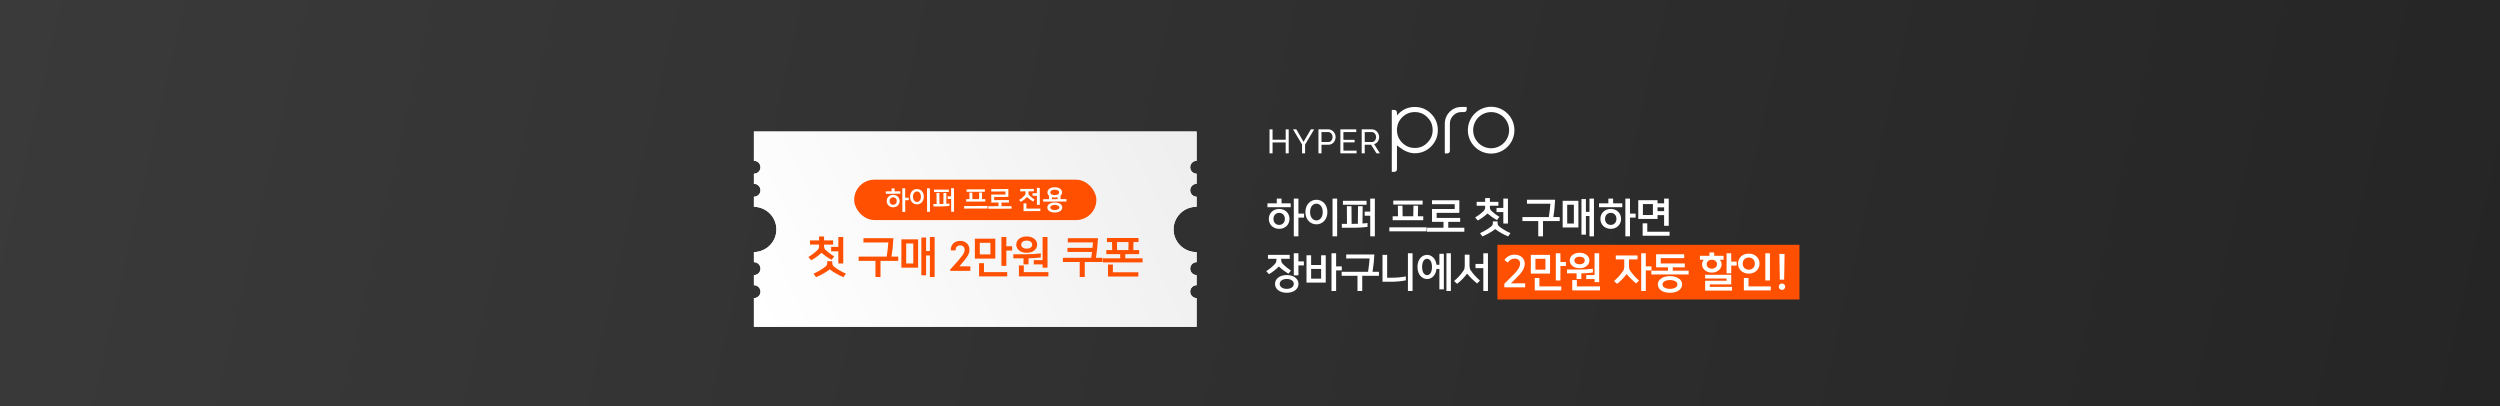 <svg width="1920" height="312" viewBox="0 0 1920 312" fill="none" xmlns="http://www.w3.org/2000/svg">
<rect width="1920" height="312" fill="url(#paint0_linear_14402_1011)"/>
<rect x="1150" y="188" width="232" height="42" fill="#FE5000"/>
<path d="M990.336 168.104C990.336 172.584 986.944 175.752 982.4 175.752C977.856 175.752 974.464 172.584 974.464 168.104C974.464 163.624 977.856 160.456 982.4 160.456C986.944 160.456 990.336 163.624 990.336 168.104ZM997.184 181.48H993.632V152.52H997.184V164.04H1001.54V167.112H997.184V181.48ZM991.264 159.144H973.408V156.136H980.576V152.52H984.224V156.136H991.264V159.144ZM986.784 168.104C986.784 165.192 984.8 163.464 982.4 163.464C980 163.464 978.016 165.192 978.016 168.104C978.016 171.016 980 172.744 982.4 172.744C984.8 172.744 986.784 171.016 986.784 168.104ZM1026.94 181.48H1023.39V152.52H1026.94V181.48ZM1019.45 162.856C1019.45 168.808 1015.45 172.296 1011 172.296C1006.55 172.296 1002.55 168.808 1002.55 162.856C1002.55 156.904 1006.55 153.416 1011 153.416C1015.45 153.416 1019.45 156.904 1019.45 162.856ZM1015.87 162.856C1015.87 158.888 1013.75 156.424 1011 156.424C1008.25 156.424 1006.14 158.888 1006.14 162.856C1006.14 166.824 1008.25 169.288 1011 169.288C1013.75 169.288 1015.87 166.824 1015.87 162.856ZM1050.26 174.248C1047.09 174.664 1042.93 174.92 1039.7 174.92H1030.55V171.912H1034.48L1034.39 158.344H1037.94L1038.04 171.912H1039.7C1040.66 171.912 1041.75 171.912 1042.84 171.848L1042.96 158.344H1046.52L1046.39 171.656C1047.76 171.56 1049.08 171.432 1050.26 171.272V174.248ZM1055.89 181.48H1052.34V165.704H1048.08V162.504H1052.34V152.52H1055.89V181.48ZM1049.52 157.224H1031.38V154.216H1049.52V157.224ZM1093.06 169.096H1069.57V166.088H1073.67L1073.54 158.024H1077.09L1077.22 166.088H1085.38L1085.54 158.024H1089.09L1088.93 166.088H1093.06V169.096ZM1095.65 177.64H1067.01V174.568H1095.65V177.64ZM1092.58 157.064H1070.05V154.056H1092.58V157.064ZM1121.41 170.376H1112.26V174.888H1124.61V177.96H1095.97V174.888H1108.61V170.376H1099.78V160.52H1117.22V156.808H1099.78V153.8H1120.77V163.464H1103.33V167.368H1121.41V170.376ZM1151.57 166.536L1149.68 169.032C1147.03 167.592 1144.85 166.056 1142.42 163.976C1139.83 166.28 1137.65 167.88 1134.93 169.352L1132.91 166.984C1135.35 165.544 1137.43 163.976 1139.41 162.024C1140.27 161.192 1140.59 160.296 1140.59 159.24V158.024H1134.07V155.016H1140.59V152.136H1144.24V155.016H1150.77V158.024H1144.24V159.24C1144.24 160.36 1144.56 161.16 1145.43 161.96C1147.22 163.624 1149.17 165.128 1151.57 166.536ZM1160.02 179.048L1158.23 181.576C1154.8 180.104 1151.44 178.344 1148.34 175.944C1145.23 178.344 1141.87 180.104 1138.45 181.576L1136.66 179.048C1139.89 177.576 1143.06 175.752 1145.39 173.8C1146.16 173.16 1146.51 172.328 1146.51 171.304V170.056H1150.16V171.304C1150.16 172.328 1150.51 173.16 1151.28 173.8C1153.62 175.752 1156.79 177.576 1160.02 179.048ZM1158.1 171.656H1154.55V162.888H1149.33V159.688H1154.55V152.52H1158.1V171.656ZM1185.03 181.48H1181.38V169.8H1169.22V166.728H1189.51C1190.08 163.144 1190.47 159.592 1190.69 156.488H1172.71V153.416H1194.34C1194.12 158.056 1193.64 162.76 1192.93 166.728H1197.86V169.8H1185.03V181.48ZM1212.22 174.696H1200.13V154.216H1212.22V174.696ZM1217.98 180.2H1214.56V152.904H1217.98V162.696H1220.73V152.52H1224.16V181.48H1220.73V165.896H1217.98V180.2ZM1208.73 171.688V157.224H1203.61V171.688H1208.73ZM1244.98 168.104C1244.98 172.584 1241.59 175.752 1237.05 175.752C1232.5 175.752 1229.11 172.584 1229.11 168.104C1229.11 163.624 1232.5 160.456 1237.05 160.456C1241.59 160.456 1244.98 163.624 1244.98 168.104ZM1251.83 181.48H1248.28V152.52H1251.83V164.04H1256.18V167.112H1251.83V181.48ZM1245.91 159.144H1228.06V156.136H1235.22V152.52H1238.87V156.136H1245.91V159.144ZM1241.43 168.104C1241.43 165.192 1239.45 163.464 1237.05 163.464C1234.65 163.464 1232.66 165.192 1232.66 168.104C1232.66 171.016 1234.65 172.744 1237.05 172.744C1239.45 172.744 1241.43 171.016 1241.43 168.104ZM1272.98 168.136H1258.19V153.736H1272.98V156.168H1278.03V152.52H1281.59V173.416H1278.03V165.224H1272.98V168.136ZM1282.23 181.032H1261.55V171.496H1265.11V177.96H1282.23V181.032ZM1269.43 165.128V156.744H1261.75V165.128H1269.43ZM1272.98 159.24V162.152H1278.03V159.24H1272.98ZM997.248 218.04C997.248 222.04 993.504 224.856 988.224 224.856C982.944 224.856 979.2 222.04 979.2 218.04C979.2 214.04 982.944 211.224 988.224 211.224C993.504 211.224 997.248 214.04 997.248 218.04ZM991.456 207.8L989.472 210.232C986.976 208.664 984.576 206.904 982.144 204.664C979.776 207.096 977.28 208.952 974.592 210.552L972.48 208.248C975.072 206.584 977.28 204.792 979.136 202.712C979.936 201.816 980.32 200.76 980.32 199.704V198.744H973.792V195.736H990.496V198.744H983.968V199.704C983.968 200.824 984.352 201.784 985.152 202.648C986.848 204.44 989.024 206.168 991.456 207.8ZM997.184 211.448H993.632V194.52H997.184V200.76H1001.38V203.832H997.184V211.448ZM993.632 218.04C993.632 215.672 991.232 214.232 988.224 214.232C985.216 214.232 982.816 215.672 982.816 218.04C982.816 220.408 985.216 221.848 988.224 221.848C991.232 221.848 993.632 220.408 993.632 218.04ZM1018.17 217.016H1003.39V196.056H1006.94V203.544H1014.62V196.056H1018.17V217.016ZM1026.14 223.48H1022.59V194.52H1026.14V204.6H1030.49V207.672H1026.14V223.48ZM1014.62 214.008V206.52H1006.94V214.008H1014.62ZM1046.2 223.48H1042.55V211.8H1030.39V208.728H1050.68C1051.25 205.144 1051.64 201.592 1051.86 198.488H1033.88V195.416H1055.51C1055.28 200.056 1054.8 204.76 1054.1 208.728H1059.03V211.8H1046.2V223.48ZM1084.85 223.48H1081.29V194.52H1084.85V223.48ZM1079.69 215.288C1076.24 216.024 1072.37 216.376 1068.49 216.376H1061.77V195.736H1065.33V213.304H1068.49C1072.37 213.304 1076.14 212.984 1079.69 212.28V215.288ZM1108.87 222.2H1105.45V206.552H1103.24C1102.7 211.48 1099.5 214.296 1095.98 214.296C1092.1 214.296 1088.62 210.872 1088.62 205.016C1088.62 199.16 1092.1 195.736 1095.98 195.736C1099.46 195.736 1102.63 198.52 1103.24 203.352H1105.45V194.904H1108.87V222.2ZM1114.28 223.48H1110.86V194.52H1114.28V223.48ZM1099.78 205.016C1099.78 201.176 1098.28 198.744 1095.98 198.744C1093.67 198.744 1092.17 201.176 1092.17 205.016C1092.17 208.856 1093.67 211.288 1095.98 211.288C1098.28 211.288 1099.78 208.856 1099.78 205.016ZM1136.61 215.48L1134.4 217.688C1131.46 215.32 1129.09 212.952 1126.75 210.136C1124.58 213.016 1122.05 215.64 1119.07 217.976L1116.74 215.832C1119.81 213.24 1122.18 210.552 1124.16 207.544C1124.77 206.616 1124.93 205.208 1124.93 203.96V195.576H1128.58V203.96C1128.58 205.208 1128.9 206.744 1129.44 207.544C1131.42 210.424 1133.66 212.952 1136.61 215.48ZM1142.75 223.48H1139.2V205.912H1133.18V202.712H1139.2V194.52H1142.75V223.48ZM1171.32 220.696H1155.32V217.944L1162.39 210.936C1165.52 207.832 1167.44 205.016 1167.44 202.456C1167.44 200.12 1165.88 198.584 1163.28 198.584C1161.4 198.584 1159.38 199.544 1158 201.656L1155.38 199.64C1157.36 196.824 1160.21 195.576 1163.03 195.576C1168.21 195.576 1171 198.68 1171 202.488C1171 205.848 1168.92 209.176 1165.11 212.952L1160.37 217.624H1171.32V220.696ZM1190.44 210.136H1175.66V195.736H1190.44V210.136ZM1198.41 215.416H1194.86V194.52H1198.41V201.24H1202.6V204.312H1198.41V215.416ZM1199.05 223.032H1178.7V213.496H1182.25V219.96H1199.05V223.032ZM1186.89 207.128V198.744H1179.21V207.128H1186.89ZM1220.67 200.056C1220.67 203.544 1217.47 205.976 1213.12 205.976C1208.77 205.976 1205.57 203.544 1205.57 200.056C1205.57 196.568 1208.77 194.136 1213.12 194.136C1217.47 194.136 1220.67 196.568 1220.67 200.056ZM1228.16 216.696H1224.61V214.328H1218.24V211.256H1224.61V194.52H1228.16V216.696ZM1228.8 223.032H1207.49V215.096H1211.04V219.96H1228.8V223.032ZM1214.47 214.296H1210.82V209.944H1203.46V207H1213.25C1216.39 207 1220.23 206.808 1223.33 206.392V209.304C1220.61 209.688 1217.35 209.912 1214.47 209.944V214.296ZM1217.09 200.056C1217.09 198.104 1215.23 197.144 1213.12 197.144C1211.01 197.144 1209.15 198.104 1209.15 200.056C1209.15 202.008 1211.01 202.968 1213.12 202.968C1215.23 202.968 1217.09 202.008 1217.09 200.056ZM1258.77 215.48L1256.56 217.688C1253.78 215.384 1251.6 213.272 1249.27 210.456C1247.16 213.24 1244.79 215.704 1241.94 217.976L1239.6 215.832C1242.55 213.304 1244.69 210.872 1246.68 207.864C1247.28 206.936 1247.44 205.912 1247.44 204.664V199.224H1240.92V196.216H1257.62V199.224H1251.09V204.664C1251.09 205.912 1251.41 207.064 1251.96 207.864C1253.94 210.744 1255.99 212.984 1258.77 215.48ZM1263.99 223.48H1260.44V194.52H1263.99V204.6H1268.34V207.672H1263.99V223.48ZM1293.93 202.328V205.336H1284.69V207.864H1296.88V210.808H1268.24V207.864H1281.04V205.336H1271.89V195.256H1293.45V198.264H1275.44V202.328H1293.93ZM1291.89 218.456C1291.89 222.264 1288.01 224.856 1282.54 224.856C1277.07 224.856 1273.2 222.264 1273.2 218.456C1273.2 214.648 1277.07 212.056 1282.54 212.056C1288.01 212.056 1291.89 214.648 1291.89 218.456ZM1288.27 218.456C1288.27 216.312 1285.74 215.064 1282.54 215.064C1279.34 215.064 1276.81 216.312 1276.81 218.456C1276.81 220.6 1279.34 221.848 1282.54 221.848C1285.74 221.848 1288.27 220.6 1288.27 218.456ZM1322.21 203.064C1322.21 206.584 1318.94 209.368 1314.69 209.368C1310.43 209.368 1307.17 206.584 1307.17 203.064C1307.17 201.688 1307.68 200.472 1308.54 199.48H1305.54V196.472H1312.86V193.912H1316.51V196.472H1323.71V199.48H1320.8C1321.7 200.472 1322.21 201.688 1322.21 203.064ZM1330.21 223.192H1309.54V215.608H1326.02V213.912H1309.54V211.032H1329.57V218.424H1313.09V220.312H1330.21V223.192ZM1329.57 209.912H1326.02V194.52H1329.57V200.92H1333.76V203.992H1329.57V209.912ZM1318.66 202.872C1318.66 200.728 1316.8 199.48 1314.69 199.48H1314.53C1312.48 199.544 1310.72 200.792 1310.72 202.872C1310.72 205.112 1312.54 206.36 1314.69 206.36C1316.83 206.36 1318.66 205.112 1318.66 202.872ZM1359.32 215.416H1355.77V194.52H1359.32V215.416ZM1351.32 202.456C1351.32 206.968 1347.8 210.136 1343.07 210.136C1338.33 210.136 1334.81 206.968 1334.81 202.456C1334.81 197.944 1338.33 194.776 1343.07 194.776C1347.8 194.776 1351.32 197.944 1351.32 202.456ZM1359.96 223.032H1339.29V213.496H1342.84V219.96H1359.96V223.032ZM1347.74 202.456C1347.74 199.48 1345.56 197.784 1343.07 197.784C1340.57 197.784 1338.39 199.48 1338.39 202.456C1338.39 205.432 1340.57 207.128 1343.07 207.128C1345.56 207.128 1347.74 205.432 1347.74 202.456ZM1370.55 195L1370.23 214.776H1366.9L1366.58 195H1370.55ZM1371.03 220.184C1371.03 221.56 1369.94 222.648 1368.56 222.648C1367.19 222.648 1366.1 221.56 1366.1 220.184C1366.1 218.808 1367.19 217.72 1368.56 217.72C1369.94 217.72 1371.03 218.808 1371.03 220.184Z" fill="white"/>
<path d="M989.73 99.353V117.767H987.408V109.39H977.322V117.767H975V99.353H977.322V107.315H987.408V99.353H989.73Z" fill="white"/>
<path d="M995.585 99.35L1001.13 108.947L1006.73 99.35H1009.26L1002.3 111.046V117.764H999.975V110.991L993.035 99.345H995.59L995.585 99.35Z" fill="white"/>
<path d="M1012.57 117.763V99.349H1020.2C1021.01 99.349 1021.75 99.519 1022.43 99.853C1023.12 100.188 1023.7 100.638 1024.19 101.198C1024.68 101.763 1025.06 102.393 1025.34 103.093C1025.61 103.792 1025.75 104.507 1025.75 105.232C1025.75 105.997 1025.62 106.726 1025.36 107.436C1025.1 108.146 1024.74 108.776 1024.26 109.331C1023.79 109.885 1023.22 110.325 1022.56 110.65C1021.9 110.98 1021.17 111.14 1020.36 111.14H1014.89V117.758H1012.57V117.763ZM1014.89 109.071H1020.23C1020.71 109.071 1021.14 108.971 1021.53 108.771C1021.92 108.571 1022.25 108.296 1022.52 107.941C1022.8 107.586 1023.01 107.176 1023.17 106.706C1023.32 106.242 1023.4 105.747 1023.4 105.227C1023.4 104.707 1023.31 104.192 1023.14 103.722C1022.95 103.257 1022.71 102.848 1022.41 102.503C1022.11 102.158 1021.76 101.888 1021.36 101.698C1020.95 101.508 1020.53 101.413 1020.08 101.413H1014.89V109.066L1014.89 109.071Z" fill="white"/>
<path d="M1041.85 115.689V117.763H1029.41V99.349H1041.61V101.423H1031.74V107.391H1040.33V109.336H1031.74V115.689H1041.85Z" fill="white"/>
<path d="M1045.79 117.763V99.349H1053.62C1054.44 99.349 1055.18 99.519 1055.86 99.853C1056.54 100.188 1057.12 100.638 1057.61 101.198C1058.1 101.763 1058.49 102.393 1058.76 103.093C1059.03 103.792 1059.17 104.507 1059.17 105.232C1059.17 105.872 1059.08 106.491 1058.9 107.086C1058.73 107.681 1058.47 108.221 1058.13 108.706C1057.8 109.191 1057.39 109.606 1056.92 109.95C1056.44 110.295 1055.92 110.545 1055.33 110.7L1059.77 117.758H1057.14L1052.96 111.14H1048.11V117.758H1045.79L1045.79 117.763ZM1048.11 109.071H1053.65C1054.14 109.071 1054.57 108.966 1054.96 108.756C1055.34 108.551 1055.68 108.271 1055.95 107.911C1056.22 107.556 1056.44 107.146 1056.6 106.681C1056.75 106.217 1056.83 105.732 1056.83 105.227C1056.83 104.722 1056.74 104.222 1056.56 103.762C1056.38 103.307 1056.14 102.898 1055.84 102.543C1055.54 102.188 1055.19 101.913 1054.78 101.713C1054.38 101.513 1053.95 101.413 1053.51 101.413H1048.12V109.066L1048.11 109.071Z" fill="white"/>
<path d="M1086.57 82.145C1081.71 82.145 1077.51 83.884 1074.1 87.313C1073.66 87.753 1073.26 88.203 1072.87 88.668V86.424C1072.87 85.314 1071.98 84.414 1070.87 84.414H1069.08C1068.98 84.414 1068.89 84.499 1068.89 84.604V131.81C1068.89 131.915 1068.98 132 1069.08 132H1070.93C1071.46 132 1071.92 131.805 1072.3 131.425C1072.68 131.045 1072.87 130.58 1072.87 130.051V111.636L1075.33 113.481C1079.07 116.28 1082.85 117.699 1086.57 117.699C1091.44 117.699 1095.65 115.95 1099.08 112.496C1102.52 109.042 1104.26 104.813 1104.26 99.92C1104.26 95.026 1102.52 90.797 1099.08 87.343C1095.65 83.889 1091.44 82.14 1086.57 82.14V82.145ZM1096.24 109.577C1093.58 112.306 1090.41 113.631 1086.57 113.631C1082.73 113.631 1079.57 112.306 1076.86 109.577C1074.18 106.853 1072.87 103.669 1072.87 99.855C1072.87 96.041 1074.17 92.822 1076.86 90.093C1079.57 87.388 1082.75 86.074 1086.57 86.074C1090.39 86.074 1093.55 87.388 1096.24 90.093C1098.95 92.817 1100.27 96.011 1100.27 99.85C1100.27 103.688 1098.95 106.848 1096.24 109.572V109.577ZM1126.42 82.33V84.099C1126.42 85.184 1125.54 86.069 1124.46 86.069H1122.16C1119.79 86.129 1117.81 86.989 1116.11 88.693C1114.37 90.468 1113.52 92.537 1113.5 95.036V108.942C1113.5 108.942 1113.5 108.962 1113.5 108.972V115.84C1113.5 115.915 1113.5 115.995 1113.49 116.07C1113.45 116.515 1113.26 116.91 1112.94 117.239C1112.61 117.569 1112.22 117.754 1111.78 117.794C1111.7 117.804 1111.62 117.809 1111.54 117.809H1109.78C1109.68 117.809 1109.6 117.724 1109.6 117.624V110.756V95.026C1109.65 91.457 1110.9 88.388 1113.34 85.894C1115.81 83.405 1118.87 82.14 1122.43 82.14H1126.24C1126.34 82.14 1126.42 82.225 1126.42 82.325V82.33ZM1145.19 82C1135.34 82 1127.32 90.063 1127.32 99.975C1127.32 109.887 1135.34 117.949 1145.19 117.949C1155.05 117.949 1163.07 109.887 1163.07 99.975C1163.07 90.063 1155.05 82 1145.19 82ZM1145.19 113.86C1137.58 113.86 1131.38 107.632 1131.38 99.975C1131.38 92.317 1137.58 86.089 1145.19 86.089C1152.81 86.089 1159 92.317 1159 99.975C1159 107.632 1152.81 113.86 1145.19 113.86Z" fill="white"/>
<g filter="url(#filter0_d_14402_1011)">
<path d="M919 103.477C916.27 103.51 914.066 105.721 914.066 108.445C914.066 111.169 916.27 113.38 919 113.413V121.148C916.27 121.182 914.066 123.393 914.066 126.117C914.066 128.841 916.27 131.052 919 131.085V138.82C918.928 138.819 918.856 138.818 918.784 138.818C909.126 138.818 901.297 146.606 901.297 156.213C901.297 165.82 909.126 173.607 918.784 173.607C918.856 173.607 918.928 173.605 919 173.604V181.337C916.271 181.372 914.07 183.583 914.07 186.306C914.07 189.028 916.271 191.238 919 191.273V199.01C916.271 199.045 914.07 201.256 914.07 203.979C914.07 206.701 916.271 208.911 919 208.946V231H579V208.951C579.023 208.951 579.047 208.953 579.07 208.953C581.83 208.953 584.066 206.728 584.066 203.983C584.066 201.239 581.83 199.014 579.07 199.014C579.047 199.014 579.023 199.014 579 199.015V191.28C579.023 191.281 579.047 191.282 579.07 191.282C581.83 191.282 584.066 189.057 584.066 186.312C584.066 183.568 581.83 181.343 579.07 181.343C579.047 181.343 579.023 181.343 579 181.344V173.611C588.562 173.5 596.278 165.757 596.278 156.22C596.278 146.682 588.562 138.938 579 138.827V131.091C579.021 131.091 579.042 131.093 579.062 131.093C581.822 131.093 584.059 128.868 584.059 126.123C584.058 123.378 581.822 121.153 579.062 121.153C579.042 121.153 579.021 121.154 579 121.154V113.419C579.022 113.419 579.044 113.421 579.066 113.421C581.826 113.421 584.062 111.196 584.062 108.451C584.062 105.706 581.826 103.481 579.066 103.481C579.044 103.481 579.022 103.482 579 103.482V81H919V103.477Z" fill="white"/>
<path d="M919 103.477C916.27 103.51 914.066 105.721 914.066 108.445C914.066 111.169 916.27 113.38 919 113.413V121.148C916.27 121.182 914.066 123.393 914.066 126.117C914.066 128.841 916.27 131.052 919 131.085V138.82C918.928 138.819 918.856 138.818 918.784 138.818C909.126 138.818 901.297 146.606 901.297 156.213C901.297 165.82 909.126 173.607 918.784 173.607C918.856 173.607 918.928 173.605 919 173.604V181.337C916.271 181.372 914.07 183.583 914.07 186.306C914.07 189.028 916.271 191.238 919 191.273V199.01C916.271 199.045 914.07 201.256 914.07 203.979C914.07 206.701 916.271 208.911 919 208.946V231H579V208.951C579.023 208.951 579.047 208.953 579.07 208.953C581.83 208.953 584.066 206.728 584.066 203.983C584.066 201.239 581.83 199.014 579.07 199.014C579.047 199.014 579.023 199.014 579 199.015V191.28C579.023 191.281 579.047 191.282 579.07 191.282C581.83 191.282 584.066 189.057 584.066 186.312C584.066 183.568 581.83 181.343 579.07 181.343C579.047 181.343 579.023 181.343 579 181.344V173.611C588.562 173.5 596.278 165.757 596.278 156.22C596.278 146.682 588.562 138.938 579 138.827V131.091C579.021 131.091 579.042 131.093 579.062 131.093C581.822 131.093 584.059 128.868 584.059 126.123C584.058 123.378 581.822 121.153 579.062 121.153C579.042 121.153 579.021 121.154 579 121.154V113.419C579.022 113.419 579.044 113.421 579.066 113.421C581.826 113.421 584.062 111.196 584.062 108.451C584.062 105.706 581.826 103.481 579.066 103.481C579.044 103.481 579.022 103.482 579 103.482V81H919V103.477Z" fill="url(#paint1_linear_14402_1011)"/>
<path d="M640.675 176.883L638.669 179.535C635.847 178.005 633.535 176.373 630.951 174.163C628.197 176.611 625.885 178.311 622.995 179.875L620.853 177.359C623.437 175.829 625.647 174.163 627.755 172.089C628.673 171.205 629.013 170.253 629.013 169.131L629.013 167.839L622.077 167.839L622.077 164.643L629.013 164.643L629.013 161.583L632.889 161.583L632.889 164.643L639.825 164.643L639.825 167.839L632.889 167.839L632.889 169.131C632.889 170.321 633.229 171.171 634.147 172.021C636.051 173.789 638.125 175.387 640.675 176.883ZM649.651 190.177L647.747 192.863C644.109 191.299 640.539 189.429 637.241 186.879C633.943 189.429 630.373 191.299 626.735 192.863L624.831 190.177C628.265 188.613 631.631 186.675 634.113 184.601C634.929 183.921 635.303 183.037 635.303 181.949L635.303 180.623L639.179 180.623L639.179 181.949C639.179 183.037 639.553 183.921 640.369 184.601C642.851 186.675 646.217 188.613 649.651 190.177ZM647.611 182.323L643.837 182.323L643.837 173.007L638.295 173.007L638.295 169.607L643.837 169.607L643.837 161.991L647.611 161.991L647.611 182.323ZM676.224 192.761L672.348 192.761L672.348 180.351L659.428 180.351L659.428 177.087L680.984 177.087C681.596 173.279 682.004 169.505 682.242 166.207L663.134 166.207L663.134 162.943L686.118 162.943C685.88 167.873 685.37 172.871 684.622 177.087L689.858 177.087L689.858 180.351L676.224 180.351L676.224 192.761ZM705.117 185.553L692.265 185.553L692.265 163.793L705.117 163.793L705.117 185.553ZM711.237 191.401L707.599 191.401L707.599 162.399L711.237 162.399L711.237 172.803L714.161 172.803L714.161 161.991L717.799 161.991L717.799 192.761L714.161 192.761L714.161 176.203L711.237 176.203L711.237 191.401ZM701.411 182.357L701.411 166.989L695.971 166.989L695.971 182.357L701.411 182.357ZM736.791 184.533L745.223 184.533L745.223 188.001L729.753 188.001L729.753 187.015C739.647 176.237 740.837 174.367 740.837 171.783C740.837 169.777 739.477 168.451 737.437 168.451C735.329 168.451 733.901 169.811 733.901 171.817L733.901 172.327L730.229 172.327L730.229 171.783C730.229 167.737 733.119 164.983 737.437 164.983C741.619 164.983 744.543 167.771 744.543 171.749C744.543 174.741 743.387 177.155 736.791 184.533ZM764.404 178.583L748.696 178.583L748.696 163.283L764.404 163.283L764.404 178.583ZM772.87 184.193L769.096 184.193L769.096 161.991L772.87 161.991L772.87 169.131L777.324 169.131L777.324 172.395L772.87 172.395L772.87 184.193ZM773.55 192.285L751.926 192.285L751.926 182.153L755.7 182.153L755.7 189.021L773.55 189.021L773.55 192.285ZM760.63 175.387L760.63 166.479L752.47 166.479L752.47 175.387L760.63 175.387ZM796.527 167.873C796.527 171.579 793.127 174.163 788.503 174.163C783.879 174.163 780.479 171.579 780.479 167.873C780.479 164.167 783.879 161.583 788.503 161.583C793.127 161.583 796.527 164.167 796.527 167.873ZM804.483 185.553L800.709 185.553L800.709 183.037L793.943 183.037L793.943 179.773L800.709 179.773L800.709 161.991L804.483 161.991L804.483 185.553ZM805.163 192.285L782.519 192.285L782.519 183.853L786.293 183.853L786.293 189.021L805.163 189.021L805.163 192.285ZM789.931 183.003L786.055 183.003L786.055 178.379L778.235 178.379L778.235 175.251L788.639 175.251C791.971 175.251 796.051 175.047 799.349 174.605L799.349 177.699C796.459 178.107 792.991 178.345 789.931 178.379L789.931 183.003ZM792.719 167.873C792.719 165.799 790.747 164.779 788.503 164.779C786.259 164.779 784.287 165.799 784.287 167.873C784.287 169.947 786.259 170.967 788.503 170.967C790.747 170.967 792.719 169.947 792.719 167.873ZM833.097 192.761L829.221 192.761L829.221 181.235L816.301 181.235L816.301 177.971L838.027 177.971C838.265 176.475 838.469 174.979 838.673 173.483L819.803 173.483L819.803 170.355L839.013 170.355C839.183 168.893 839.285 167.431 839.387 166.139L820.075 166.139L820.075 162.943L843.263 162.943C842.991 168.111 842.447 173.415 841.699 177.971L846.731 177.971L846.731 181.235L833.097 181.235L833.097 192.761ZM874.876 175.183L864.2 175.183L864.2 178.379L877.494 178.379L877.494 181.507L847.064 181.507L847.064 178.379L860.324 178.379L860.324 175.183L849.648 175.183L849.648 172.055L854.136 172.055L854.034 165.901L850.158 165.901L850.158 162.773L874.366 162.773L874.366 165.901L870.49 165.901L870.388 172.055L874.876 172.055L874.876 175.183ZM874.264 192.353L850.94 192.353L850.94 183.139L854.714 183.139L854.714 189.089L874.264 189.089L874.264 192.353ZM857.808 165.901L857.91 172.055L866.614 172.055L866.716 165.901L857.808 165.901Z" fill="#FE5000"/>
<rect x="656.008" y="117.998" width="186" height="31" rx="15.5" fill="#FE5000"/>
<path d="M690.919 134.4C690.929 137.2 688.816 139.187 685.976 139.197C683.136 139.207 681.009 137.234 680.999 134.434C680.989 131.634 683.102 129.647 685.942 129.637C688.782 129.627 690.909 131.6 690.919 134.4ZM695.228 142.745L693.008 142.752L692.945 124.653L695.165 124.645L695.19 131.845L697.91 131.835L697.917 133.755L695.197 133.765L695.228 142.745ZM691.479 128.798L680.319 128.837L680.313 126.957L684.793 126.941L684.785 124.681L687.065 124.673L687.073 126.933L691.473 126.918L691.479 128.798ZM688.699 134.407C688.693 132.587 687.449 131.512 685.949 131.517C684.449 131.522 683.213 132.607 683.219 134.427C683.225 136.247 684.469 137.322 685.969 137.317C687.469 137.312 688.705 136.227 688.699 134.407ZM714.224 142.678L712.004 142.686L711.941 124.586L714.161 124.578L714.224 142.678ZM709.503 131.055C709.516 134.775 707.024 136.963 704.244 136.973C701.464 136.983 698.957 134.812 698.944 131.092C698.931 127.372 701.423 125.183 704.203 125.173C706.983 125.164 709.49 127.335 709.503 131.055ZM707.263 131.063C707.255 128.583 705.929 127.047 704.209 127.053C702.489 127.059 701.175 128.604 701.184 131.084C701.192 133.564 702.518 135.099 704.238 135.093C705.958 135.087 707.272 133.543 707.263 131.063ZM729.184 138.106C727.205 138.373 724.606 138.542 722.586 138.549L716.866 138.569L716.859 136.689L719.319 136.681L719.23 128.201L721.45 128.193L721.539 136.673L722.579 136.669C723.179 136.667 723.859 136.665 724.539 136.622L724.59 128.182L726.81 128.174L726.759 136.495C727.618 136.432 728.438 136.349 729.178 136.246L729.184 138.106ZM732.72 142.614L730.5 142.622L730.466 132.762L727.806 132.771L727.799 130.771L730.459 130.762L730.437 124.522L732.657 124.514L732.72 142.614ZM728.687 127.468L717.347 127.507L717.341 125.627L728.681 125.588L728.687 127.468ZM756.724 134.79L742.044 134.841L742.038 132.961L744.598 132.952L744.5 127.913L746.72 127.905L746.818 132.945L751.918 132.927L752 127.886L754.22 127.879L754.138 132.919L756.718 132.91L756.724 134.79ZM758.363 140.124L740.463 140.187L740.456 138.267L758.356 138.204L758.363 140.124ZM756.398 127.271L742.318 127.32L742.312 125.44L756.391 125.391L756.398 127.271ZM774.843 135.527L769.123 135.547L769.133 138.367L776.853 138.34L776.86 140.26L758.96 140.322L758.953 138.402L766.853 138.375L766.843 135.555L761.323 135.574L761.302 129.414L772.202 129.376L772.194 127.056L761.294 127.094L761.287 125.214L774.407 125.168L774.428 131.208L763.528 131.246L763.537 133.686L774.837 133.647L774.843 135.527ZM794.587 133.278L793.352 134.802C791.789 133.828 790.285 132.733 788.76 131.338C787.285 132.863 785.729 134.029 784.053 135.035L782.728 133.599C784.344 132.554 785.72 131.429 786.876 130.125C787.374 129.563 787.611 128.902 787.609 128.242L787.605 126.962L783.525 126.976L783.518 125.096L793.958 125.06L793.965 126.94L789.885 126.954L789.889 128.234C789.892 128.934 790.134 129.533 790.636 130.072C791.699 131.188 793.063 132.263 794.587 133.278ZM798.581 137.344L796.361 137.352L796.337 130.372L792.977 130.383L792.97 128.383L796.33 128.372L796.315 124.292L798.535 124.284L798.581 137.344ZM798.998 142.102L786.078 142.148L786.057 136.188L788.277 136.18L788.291 140.22L798.991 140.182L798.998 142.102ZM815.664 127.744C815.667 128.784 815.23 129.666 814.473 130.328L814.482 132.948L819.022 132.932L819.028 134.772L801.128 134.835L801.122 132.995L805.642 132.979L805.633 130.359C804.87 129.702 804.427 128.823 804.424 127.783C804.415 125.403 806.75 123.815 810.03 123.804C813.31 123.792 815.655 125.364 815.664 127.744ZM815.824 139.344C815.832 141.644 813.478 143.192 810.098 143.204C806.718 143.215 804.352 141.684 804.344 139.384C804.336 137.084 806.691 135.536 810.071 135.524C813.451 135.512 815.816 137.044 815.824 139.344ZM813.404 127.752C813.399 126.352 811.916 125.677 810.036 125.684C808.156 125.69 806.679 126.376 806.684 127.776C806.689 129.175 808.171 129.85 810.051 129.844C811.931 129.837 813.409 129.152 813.404 127.752ZM813.564 139.352C813.56 138.112 812.037 137.397 810.077 137.404C808.117 137.411 806.6 138.136 806.604 139.376C806.609 140.616 808.131 141.331 810.091 141.324C812.051 141.317 813.568 140.592 813.564 139.352ZM810.058 131.724C809.258 131.727 808.537 131.649 807.877 131.471L807.882 132.971L812.242 132.956L812.237 131.456C811.577 131.638 810.838 131.721 810.058 131.724Z" fill="white"/>
</g>
<defs>
<filter id="filter0_d_14402_1011" x="554" y="76" width="390" height="200" filterUnits="userSpaceOnUse" color-interpolation-filters="sRGB">
<feFlood flood-opacity="0" result="BackgroundImageFix"/>
<feColorMatrix in="SourceAlpha" type="matrix" values="0 0 0 0 0 0 0 0 0 0 0 0 0 0 0 0 0 0 127 0" result="hardAlpha"/>
<feOffset dy="20"/>
<feGaussianBlur stdDeviation="12.5"/>
<feComposite in2="hardAlpha" operator="out"/>
<feColorMatrix type="matrix" values="0 0 0 0 0 0 0 0 0 0 0 0 0 0 0 0 0 0 0.25 0"/>
<feBlend mode="normal" in2="BackgroundImageFix" result="effect1_dropShadow_14402_1011"/>
<feBlend mode="normal" in="SourceGraphic" in2="effect1_dropShadow_14402_1011" result="shape"/>
</filter>
<linearGradient id="paint0_linear_14402_1011" x1="0" y1="0" x2="1892.46" y2="432.489" gradientUnits="userSpaceOnUse">
<stop stop-color="#3A3A3A"/>
<stop offset="1" stop-color="#252525"/>
</linearGradient>
<linearGradient id="paint1_linear_14402_1011" x1="590.559" y1="241.474" x2="965.238" y2="65.534" gradientUnits="userSpaceOnUse">
<stop stop-color="white"/>
<stop offset="1" stop-color="#ECECEC"/>
</linearGradient>
</defs>
</svg>
